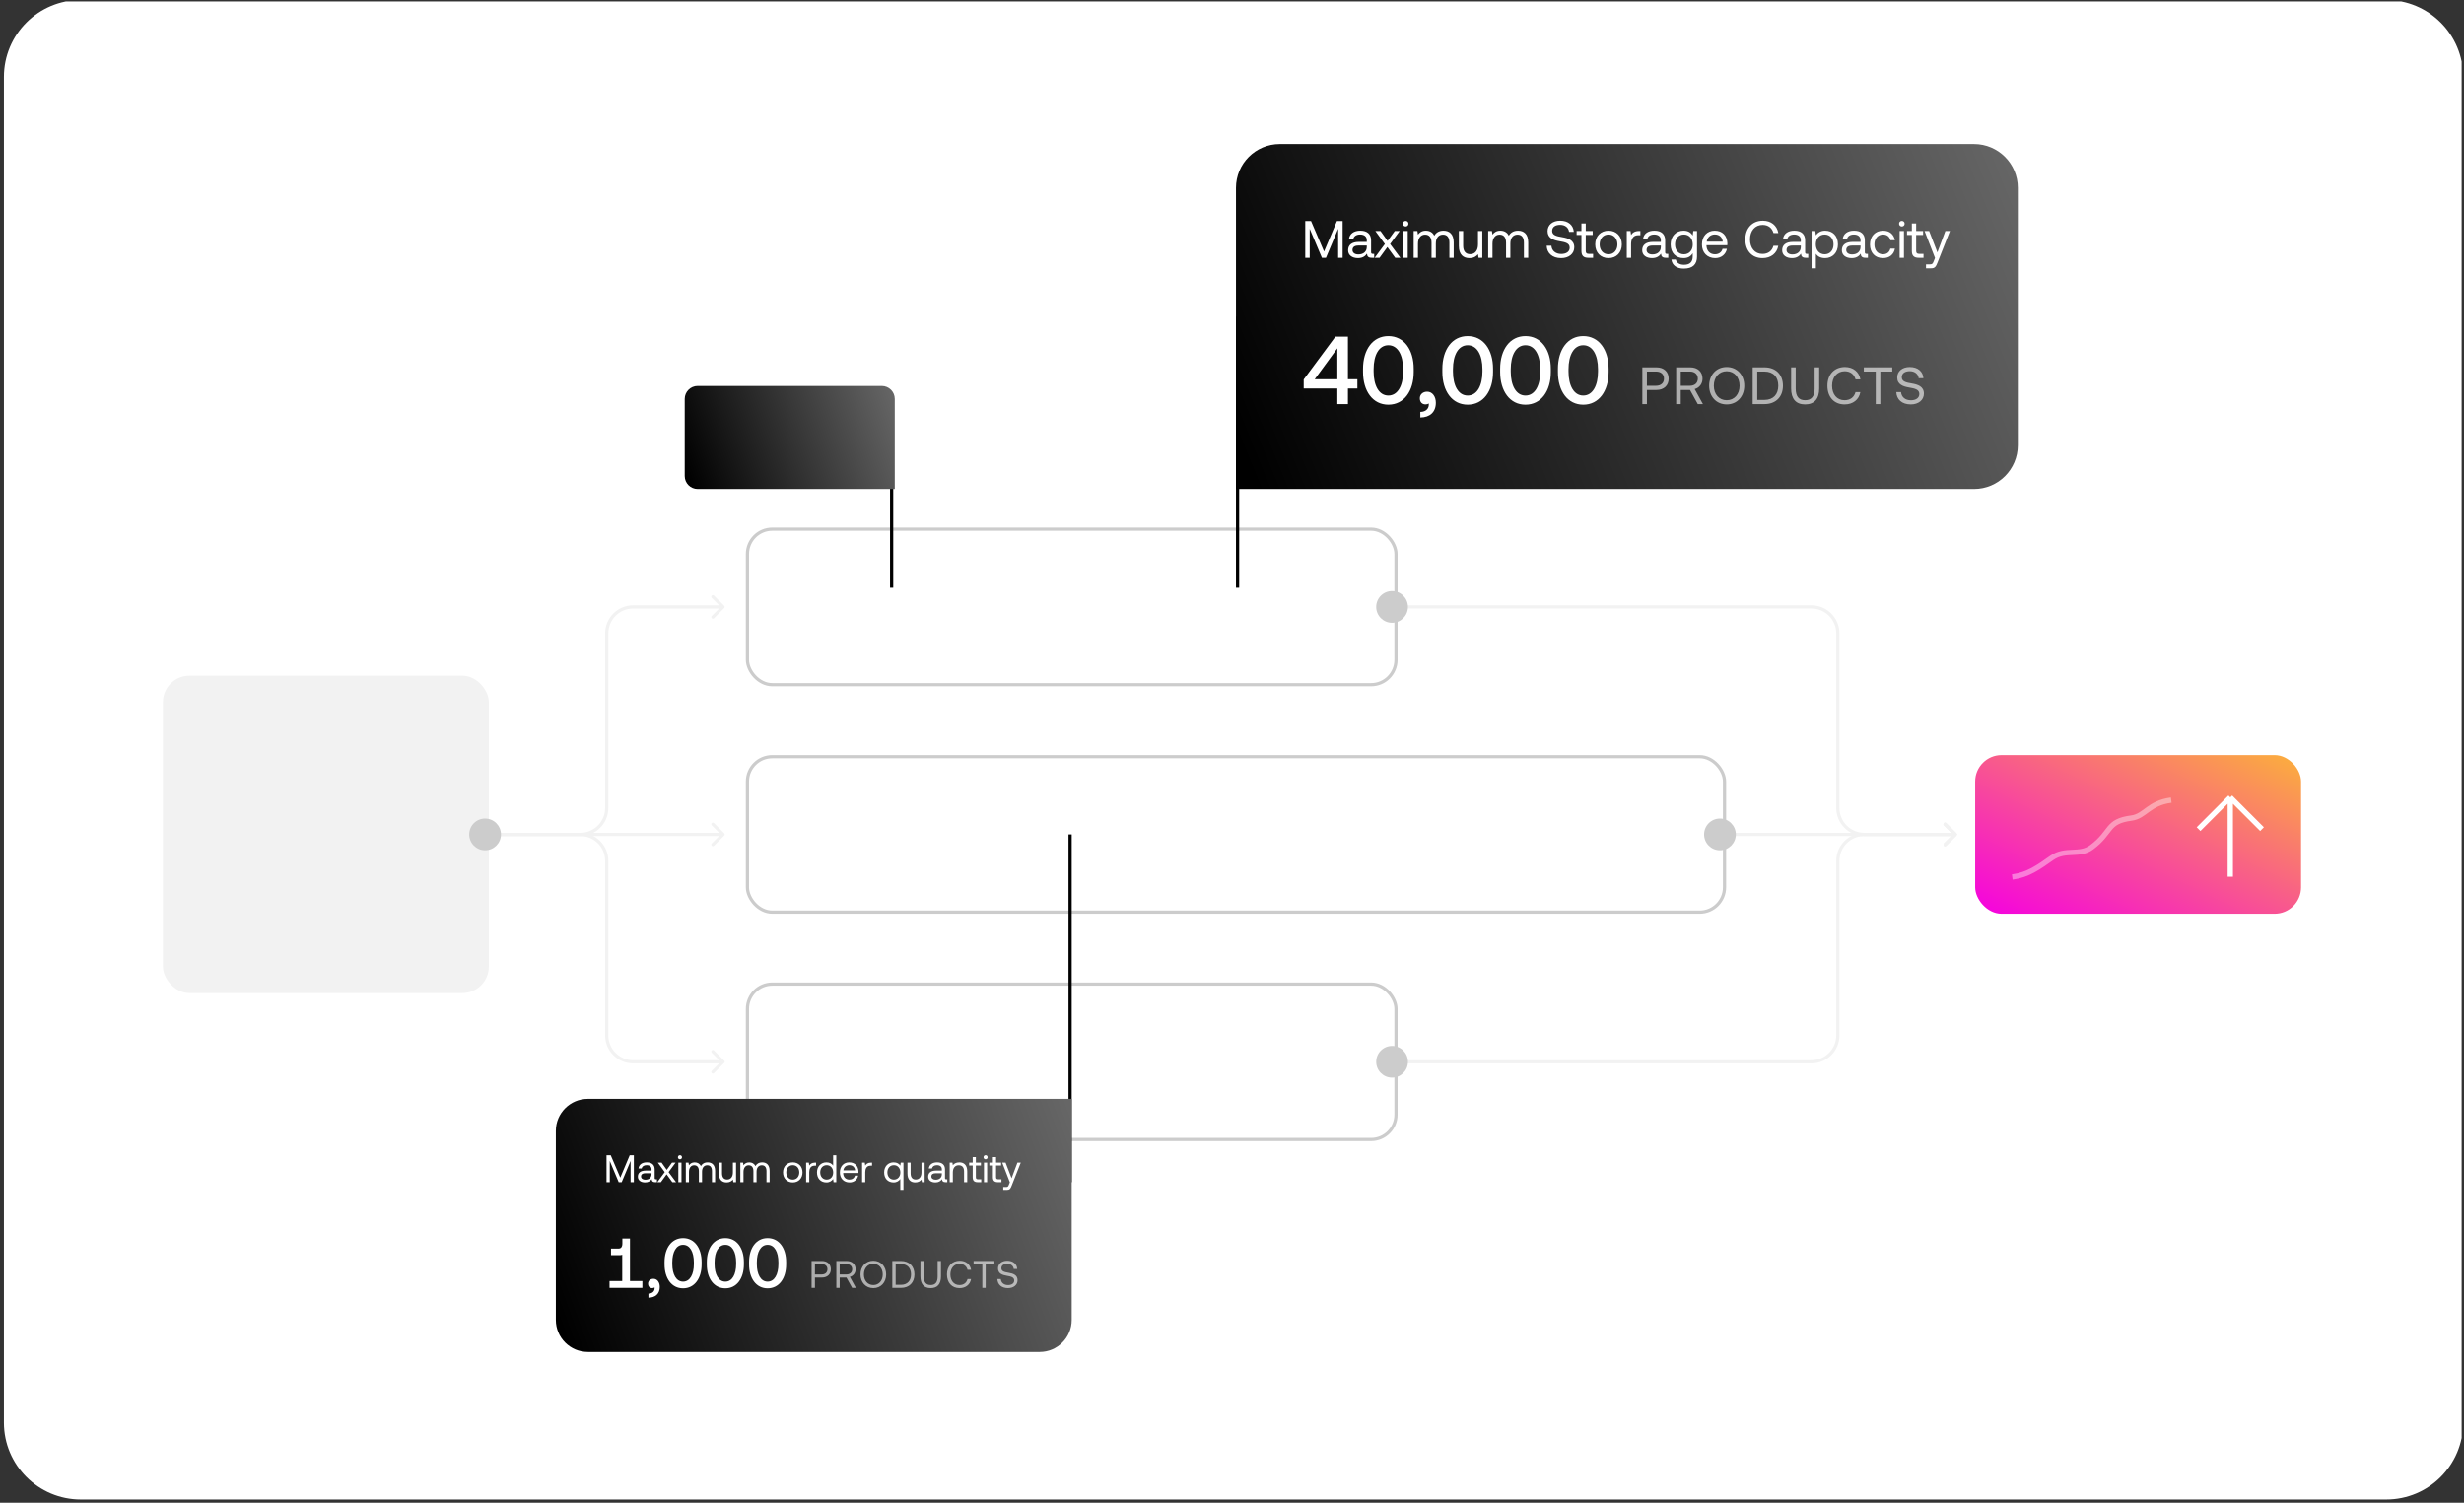 <svg fill="none" height="469" viewBox="0 0 769 469" width="769" xmlns="http://www.w3.org/2000/svg" xmlns:xlink="http://www.w3.org/1999/xlink"><rect x="0" y="0" width="769" height="469" fill="#333333" stroke="none"/><linearGradient id="a" gradientUnits="userSpaceOnUse" x1="616.44" x2="655.436" y1="285.127" y2="205.099"><stop offset="0" stop-color="#f500e1"/><stop offset="0" stop-color="#f500e1"/><stop offset="1" stop-color="#fbb03b"/></linearGradient><linearGradient id="b"><stop offset="0" stop-color="#666"/><stop offset="1"/></linearGradient><linearGradient id="c" gradientUnits="userSpaceOnUse" x1="332.685" x2="170.701" xlink:href="#b" y1="342.957" y2="401.935"/><linearGradient id="d" gradientUnits="userSpaceOnUse" x1="278.522" x2="212.567" xlink:href="#b" y1="120.469" y2="144.48"/><linearGradient id="e" gradientUnits="userSpaceOnUse" x1="627.04" x2="388.147" xlink:href="#b" y1="44.957" y2="141.672"/><clipPath id="f"><path d="m.74.457h767.52v468h-767.52z"/></clipPath><g clip-path="url(#f)"><path d="m744.74 0h-719.52c-13.255 0-24 10.745-24 24v420c0 13.255 10.745 24 24 24h719.52c13.255 0 24-10.745 24-24v-420c0-13.255-10.745-24-24-24z" fill="#fff"/><rect fill="#f2f2f2" height="99.031" rx="8.253" width="101.706" x="50.854" y="210.898"/><rect fill="#fff" height="48.515" rx="7.753" stroke="#ccc" width="202.412" x="233.268" y="165.184"/><rect fill="#fff" height="48.515" rx="7.753" stroke="#ccc" width="304.946" x="233.268" y="236.156"/><rect fill="#fff" height="48.515" rx="7.753" stroke="#ccc" width="202.412" x="233.268" y="307.128"/><rect fill="url(#a)" height="49.515" rx="8.253" width="101.706" x="616.44" y="235.656"/><path d="m696.063 248.86 9.903 9.903m-9.903-9.903-9.903 9.903m9.903-9.903v24.757" stroke="#fff" stroke-linejoin="round" stroke-width="1.651"/><path d="m677.63 249.714c-7.047.924-8.136 5.035-12.403 5.594-7.937 1.041-5.962 4.28-12.403 9.108-3.821 2.863-8.184.349-12.404 3.299-4.219 2.95-7.441 5.338-12.403 5.988" opacity=".4" stroke="#fff" stroke-linejoin="round" stroke-miterlimit="10" stroke-width="1.651"/><path d="m610.59 260.768c.196-.196.196-.512 0-.708l-3.182-3.182c-.195-.195-.511-.195-.707 0-.195.196-.195.512 0 .708l2.829 2.828-2.829 2.828c-.195.196-.195.512 0 .708.196.195.512.195.707 0zm-37.49-.354v-.5zm0 .5h37.137v-1h-37.137zm-37.136 0h37.136v-1h-37.136z" fill="#f2f2f2"/><circle cx="536.789" cy="260.414" fill="#ccc" r="4.952"/><g fill="#f2f2f2"><path d="m610.59 260.768c.195-.196.195-.512 0-.708l-3.182-3.181c-.195-.196-.512-.196-.707 0-.195.195-.195.511 0 .707l2.828 2.828-2.828 2.828c-.195.196-.195.512 0 .708.195.195.512.195.707 0zm-45.262 70.618v.5zm8.253-8.253h.5zm0-54.466h.5zm8.253-7.753h28.402v-1h-28.402zm-147.377 70.972h130.871v-1h-130.871zm139.624-8.753v-54.466h-1v54.466zm-8.753 8.753c4.834 0 8.753-3.919 8.753-8.753h-1c0 4.282-3.471 7.753-7.753 7.753zm16.506-71.972c-4.834 0-8.753 3.919-8.753 8.753h1c0-4.282 3.471-7.753 7.753-7.753z"/><path d="m226.021 260.768c.195-.196.195-.512 0-.708l-3.182-3.182c-.195-.195-.512-.195-.707 0-.195.196-.195.512 0 .708l2.828 2.828-2.828 2.828c-.195.196-.195.512 0 .708.195.195.512.195.707 0zm-37.49-.354v-.5zm0 .5h37.137v-1h-37.137zm-37.136 0h37.136v-1h-37.136z"/><path d="m226.021 331.032c.195.196.195.512 0 .708l-3.182 3.181c-.195.196-.512.196-.707 0-.195-.195-.195-.511 0-.707l2.828-2.828-2.828-2.828c-.195-.196-.195-.512 0-.708.195-.195.512-.195.707 0zm-36.665-7.899h-.5zm8.253 7.753h28.058v1h-28.058zm-44.564-70.972h28.058v1h-28.058zm36.811 8.753v54.466h-1v-54.466zm-8.753-8.753c4.834 0 8.753 3.919 8.753 8.753h-1c0-4.282-3.471-7.753-7.753-7.753zm16.506 71.972c-4.834 0-8.753-3.919-8.753-8.753h1c0 4.282 3.471 7.753 7.753 7.753z"/><path d="m610.59 260.06c.195.196.195.512 0 .708l-3.182 3.182c-.195.195-.512.195-.707 0-.195-.196-.195-.512 0-.708l2.828-2.828-2.828-2.828c-.195-.196-.195-.512 0-.708.195-.195.512-.195.707 0zm-45.262-70.618v.5zm16.506 70.472h28.402v1h-28.402zm-147.377-70.972h130.871v1h-130.871zm139.624 8.753v54.466h-1v-54.466zm-8.753-8.753c4.834 0 8.753 3.919 8.753 8.753h-1c0-4.282-3.471-7.753-7.753-7.753zm16.506 71.972c-4.834 0-8.753-3.919-8.753-8.753h1c0 4.282 3.471 7.753 7.753 7.753z"/></g><circle cx="434.457" cy="189.442" fill="#ccc" r="4.952"/><path d="m226.021 189.796c.195-.196.195-.512 0-.708l-3.182-3.181c-.195-.196-.512-.196-.707 0-.195.195-.195.511 0 .707l2.828 2.828-2.828 2.828c-.195.196-.195.512 0 .708.195.195.512.195.707 0zm-36.665 7.899h-.5zm8.253-7.753h28.058v-1h-28.058zm-44.564 70.972h28.058v-1h-28.058zm36.811-8.753v-54.466h-1v54.466zm-8.753 8.753c4.834 0 8.753-3.919 8.753-8.753h-1c0 4.282-3.471 7.753-7.753 7.753zm16.506-71.972c-4.834 0-8.753 3.919-8.753 8.753h1c0-4.282 3.471-7.753 7.753-7.753z" fill="#f2f2f2"/><circle cx="434.458" cy="331.386" fill="#ccc" r="4.952"/><circle cx="151.396" cy="260.414" fill="#ccc" r="4.952"/><path d="m386.241 183.457v-84.66" stroke="#000"/><path d="m333.974 368.957v-108.543" stroke="#000"/><path d="m173.474 352.957c0-5.523 4.477-10 10-10h151v69c0 5.523-4.477 10-10 10h-141c-5.523 0-10-4.477-10-10z" fill="url(#c)"/><path d="m189.29 368.957v-8.4h1.32l2.976 6.972 2.94-6.972h1.296v8.4h-1.02v-6.624l-2.784 6.624h-.924l-2.784-6.624v6.624zm15.428-.9h.312v.9h-.54c-.816 0-1.092-.348-1.104-.948-.384.552-.996 1.02-2.052 1.02-1.344 0-2.256-.672-2.256-1.788 0-1.224.852-1.908 2.46-1.908h1.8v-.42c0-.792-.564-1.272-1.524-1.272-.864 0-1.44.408-1.56 1.032h-.984c.144-1.2 1.116-1.908 2.592-1.908 1.56 0 2.46.78 2.46 2.208v2.676c0 .324.12.408.396.408zm-1.38-1.596v-.3h-1.896c-.876 0-1.368.324-1.368 1.02 0 .6.516 1.008 1.332 1.008 1.224 0 1.932-.708 1.932-1.728zm1.801 2.496 2.328-3.144-2.172-2.976h1.176l1.62 2.268 1.644-2.268h1.116l-2.184 2.976 2.34 3.144h-1.176l-1.788-2.46-1.788 2.46zm7.07-7.152c-.36 0-.636-.264-.636-.636s.276-.636.636-.636.636.264.636.636-.276.636-.636.636zm-.504 7.152v-6.12h.984v6.12zm9.16-6.192c1.272 0 2.316.732 2.316 2.664v3.528h-.984v-3.468c0-1.2-.528-1.824-1.452-1.824-1.02 0-1.644.768-1.644 2.016v3.276h-.984v-3.468c0-1.2-.54-1.824-1.476-1.824-1.008 0-1.62.84-1.62 2.064v3.228h-.984v-6.12h.852l.132.84c.324-.444.84-.912 1.788-.912.852 0 1.584.384 1.932 1.164.372-.66 1.032-1.164 2.124-1.164zm7.862 3.132v-3.06h.984v6.12h-.852l-.132-.816c-.36.456-.948.888-1.956.888-1.344 0-2.412-.756-2.412-2.784v-3.408h.984v3.348c0 1.272.576 1.944 1.596 1.944 1.116 0 1.788-.852 1.788-2.232zm9.153-3.132c1.272 0 2.316.732 2.316 2.664v3.528h-.984v-3.468c0-1.2-.528-1.824-1.452-1.824-1.02 0-1.644.768-1.644 2.016v3.276h-.984v-3.468c0-1.2-.54-1.824-1.476-1.824-1.008 0-1.62.84-1.62 2.064v3.228h-.984v-6.12h.852l.132.84c.324-.444.84-.912 1.788-.912.852 0 1.584.384 1.932 1.164.372-.66 1.032-1.164 2.124-1.164zm9.539 6.264c-1.788 0-3.036-1.272-3.036-3.132s1.248-3.132 3.036-3.132 3.036 1.272 3.036 3.132-1.248 3.132-3.036 3.132zm0-.876c1.212 0 2.028-.948 2.028-2.256s-.816-2.256-2.028-2.256-2.028.948-2.028 2.256.816 2.256 2.028 2.256zm6.997-5.316h.276v.96h-.492c-1.284 0-1.632 1.068-1.632 2.04v3.12h-.984v-6.12h.852l.132.924c.288-.468.756-.924 1.848-.924zm5.601.936v-3.216h.984v8.4h-.852l-.132-.984c-.408.564-1.068 1.056-2.1 1.056-1.692 0-2.94-1.14-2.94-3.132 0-1.872 1.248-3.132 2.94-3.132 1.032 0 1.728.42 2.1 1.008zm-2.004 4.38c1.2 0 2.016-.924 2.016-2.232 0-1.344-.816-2.28-2.016-2.28-1.212 0-2.028.924-2.028 2.256s.816 2.256 2.028 2.256zm7.148.876c-1.836 0-3.036-1.26-3.036-3.132 0-1.86 1.176-3.132 2.904-3.132s2.856 1.092 2.904 2.904c0 .132-.012.276-.024.42h-4.752v.084c.036 1.164.768 1.98 1.932 1.98.864 0 1.536-.456 1.74-1.248h.996c-.24 1.224-1.248 2.124-2.664 2.124zm-1.944-3.756h3.66c-.096-1.056-.816-1.644-1.836-1.644-.9 0-1.728.648-1.824 1.644zm8.671-2.436h.276v.96h-.492c-1.284 0-1.632 1.068-1.632 2.04v3.12h-.984v-6.12h.852l.132.924c.288-.468.756-.924 1.848-.924zm9.094.936.132-.936h.852v8.52h-.984v-3.384c-.408.564-1.068 1.056-2.1 1.056-1.692 0-2.94-1.14-2.94-3.132 0-1.872 1.248-3.132 2.94-3.132 1.032 0 1.728.42 2.1 1.008zm-2.004 4.38c1.2 0 2.016-.924 2.016-2.232 0-1.344-.816-2.28-2.016-2.28-1.212 0-2.028.924-2.028 2.256s.816 2.256 2.028 2.256zm8.612-2.256v-3.06h.984v6.12h-.852l-.132-.816c-.36.456-.948.888-1.956.888-1.344 0-2.412-.756-2.412-2.784v-3.408h.984v3.348c0 1.272.576 1.944 1.596 1.944 1.116 0 1.788-.852 1.788-2.232zm7.738 2.16h.312v.9h-.54c-.816 0-1.092-.348-1.104-.948-.384.552-.996 1.02-2.052 1.02-1.344 0-2.256-.672-2.256-1.788 0-1.224.852-1.908 2.46-1.908h1.8v-.42c0-.792-.564-1.272-1.524-1.272-.864 0-1.44.408-1.56 1.032h-.984c.144-1.2 1.116-1.908 2.592-1.908 1.56 0 2.46.78 2.46 2.208v2.676c0 .324.12.408.396.408zm-1.38-1.596v-.3h-1.896c-.876 0-1.368.324-1.368 1.02 0 .6.516 1.008 1.332 1.008 1.224 0 1.932-.708 1.932-1.728zm5.448-3.696c1.38 0 2.472.756 2.472 2.784v3.408h-.984v-3.348c0-1.272-.588-1.944-1.656-1.944-1.152 0-1.848.852-1.848 2.232v3.06h-.984v-6.12h.852l.132.828c.36-.468.984-.9 2.016-.9zm4.183 4.596v-3.624h-1.104v-.9h1.104v-1.716h.984v1.716h1.584v.9h-1.584v3.612c0 .516.18.708.708.708h.972v.9h-1.068c-1.176 0-1.596-.516-1.596-1.596zm4.02-5.556c-.36 0-.636-.264-.636-.636s.276-.636.636-.636.636.264.636.636-.276.636-.636.636zm-.504 7.152v-6.12h.984v6.12zm2.788-1.596v-3.624h-1.104v-.9h1.104v-1.716h.984v1.716h1.584v.9h-1.584v3.612c0 .516.18.708.708.708h.972v.9h-1.068c-1.176 0-1.596-.516-1.596-1.596zm5.293 1.632-2.388-6.156h1.044l1.884 4.884 1.824-4.884h1.044l-2.82 7.152c-.384.984-.612 1.368-1.476 1.368h-1.176v-.9h.876c.564 0 .66-.144.888-.72z" fill="#fff"/><path d="m196.614 386.557v13.266h3.872v2.134h-10.252v-2.134h3.96v-8.228c-.22.11-.484.154-.792.154h-2.706v-2.068h2.442c.726 0 1.1-.638 1.1-1.43v-1.694zm7.318 12.562c1.21 0 1.98 1.122 1.98 2.53 0 2.134-1.364 3.344-3.542 3.366v-1.276c1.386-.022 1.936-.88 1.936-1.65 0-.088 0-.198-.022-.286-.198.154-.462.22-.726.22-.726 0-1.298-.462-1.298-1.408 0-.836.66-1.496 1.672-1.496zm9.253 2.97c-3.564 0-5.786-3.102-5.786-7.48v-.704c0-4.378 2.222-7.48 5.786-7.48s5.786 3.102 5.786 7.48v.704c0 4.378-2.222 7.48-5.786 7.48zm0-2.09c2.156 0 3.366-2.288 3.366-5.478v-.528c0-3.212-1.21-5.478-3.366-5.478s-3.366 2.266-3.366 5.478v.528c0 3.19 1.21 5.478 3.366 5.478zm13.192 2.09c-3.564 0-5.786-3.102-5.786-7.48v-.704c0-4.378 2.222-7.48 5.786-7.48s5.786 3.102 5.786 7.48v.704c0 4.378-2.222 7.48-5.786 7.48zm0-2.09c2.156 0 3.366-2.288 3.366-5.478v-.528c0-3.212-1.21-5.478-3.366-5.478s-3.366 2.266-3.366 5.478v.528c0 3.19 1.21 5.478 3.366 5.478zm13.191 2.09c-3.564 0-5.786-3.102-5.786-7.48v-.704c0-4.378 2.222-7.48 5.786-7.48s5.786 3.102 5.786 7.48v.704c0 4.378-2.222 7.48-5.786 7.48zm0-2.09c2.156 0 3.366-2.288 3.366-5.478v-.528c0-3.212-1.21-5.478-3.366-5.478s-3.366 2.266-3.366 5.478v.528c0 3.19 1.21 5.478 3.366 5.478z" fill="#fff"/><path d="m253.29 401.957v-8.4h3.228c1.68 0 2.784 1.008 2.784 2.58s-1.104 2.592-2.784 2.592h-2.184v3.228zm3.144-7.44h-2.1v3.252h2.088c1.104 0 1.812-.636 1.812-1.632s-.696-1.62-1.8-1.62zm4.581 7.44v-8.4h3.216c1.68 0 2.796 1.008 2.796 2.58 0 1.176-.708 2.088-1.788 2.388l1.884 3.432h-1.176l-1.776-3.228h-2.112v3.228zm3.144-7.44h-2.1v3.252h2.088c1.104 0 1.812-.648 1.812-1.632s-.708-1.62-1.8-1.62zm12.402 3.24c0 2.472-1.644 4.272-4.008 4.272s-4.008-1.8-4.008-4.272 1.644-4.272 4.008-4.272 4.008 1.8 4.008 4.272zm-6.948 0c0 1.932 1.188 3.312 2.94 3.312s2.94-1.38 2.94-3.312-1.188-3.312-2.94-3.312-2.94 1.38-2.94 3.312zm11.556 4.2h-2.688v-8.4h2.688c2.628 0 4.224 1.68 4.224 4.2 0 2.508-1.596 4.2-4.224 4.2zm-1.644-7.44v6.48h1.644c2.04 0 3.156-1.284 3.156-3.24 0-1.968-1.116-3.24-3.156-3.24zm7.734 3.852v-4.812h1.044v4.872c0 1.74.696 2.64 2.148 2.64 1.476 0 2.172-.9 2.172-2.64v-4.872h1.044v4.812c0 2.4-1.116 3.66-3.216 3.66s-3.192-1.26-3.192-3.66zm12.206 3.66c-2.412 0-3.924-1.704-3.924-4.272 0-2.544 1.572-4.272 4.008-4.272 1.86 0 3.216 1.08 3.528 2.82h-1.104c-.324-1.164-1.212-1.86-2.472-1.86-1.764 0-2.892 1.368-2.892 3.312 0 1.932 1.08 3.312 2.844 3.312 1.296 0 2.196-.684 2.508-1.86h1.104c-.312 1.74-1.704 2.82-3.6 2.82zm4.392-7.512v-.96h6.492v.96h-2.724v7.44h-1.044v-7.44zm7.414 4.692h1.08c.084 1.128.96 1.872 2.244 1.872 1.128 0 1.932-.516 1.932-1.428 0-1.044-1.032-1.26-2.304-1.476-1.356-.228-2.748-.672-2.748-2.304 0-1.428 1.164-2.388 2.868-2.388 1.872 0 3.024 1.044 3.12 2.556h-1.08c-.12-.972-.9-1.608-2.04-1.608-1.092 0-1.824.48-1.824 1.38 0 1.008 1.02 1.212 2.28 1.428 1.368.228 2.772.684 2.772 2.316 0 1.452-1.224 2.472-2.988 2.472-2.052 0-3.252-1.164-3.312-2.82z" fill="#fff" fill-opacity=".6"/><path d="m278.278 183.457v-46.882" stroke="#000"/><path d="m213.698 124.511c0-2.232 1.81-4.042 4.042-4.042h57.468c2.232 0 4.042 1.81 4.042 4.042v28.127h-61.51c-2.232 0-4.042-1.81-4.042-4.042z" fill="url(#d)"/><path d="m385.741 58.627c0-7.55 6.12-13.67 13.67-13.67h216.67c7.55 0 13.671 6.12 13.671 13.67v80.341c0 7.55-6.121 13.67-13.671 13.67h-230.34z" fill="url(#e)"/><path d="m407.362 80.462v-11.483h1.804l4.068 9.531 4.019-9.531h1.772v11.483h-1.394v-9.055l-3.806 9.055h-1.263l-3.806-9.055v9.055zm21.09-1.23h.427v1.23h-.738c-1.116 0-1.493-.476-1.51-1.296-.525.755-1.361 1.394-2.805 1.394-1.837 0-3.084-.919-3.084-2.444 0-1.673 1.165-2.608 3.363-2.608h2.461v-.574c0-1.083-.771-1.739-2.084-1.739-1.181 0-1.968.558-2.132 1.411h-1.345c.197-1.64 1.525-2.608 3.543-2.608 2.133 0 3.363 1.066 3.363 3.018v3.658c0 .443.164.558.541.558zm-1.886-2.182v-.41h-2.592c-1.198 0-1.87.443-1.87 1.394 0 .82.705 1.378 1.821 1.378 1.673 0 2.641-.968 2.641-2.362zm2.461 3.412 3.183-4.298-2.97-4.068h1.608l2.215 3.1 2.247-3.1h1.526l-2.986 4.068 3.199 4.298h-1.608l-2.444-3.363-2.444 3.363zm9.665-9.777c-.492 0-.869-.361-.869-.869 0-.509.377-.87.869-.87s.869.361.869.87c0 .508-.377.869-.869.869zm-.689 9.777v-8.366h1.345v8.366zm12.522-8.465c1.739 0 3.166 1.001 3.166 3.642v4.823h-1.345v-4.741c0-1.64-.722-2.493-1.985-2.493-1.394 0-2.247 1.05-2.247 2.756v4.478h-1.346v-4.741c0-1.64-.738-2.493-2.017-2.493-1.378 0-2.215 1.148-2.215 2.821v4.413h-1.345v-8.366h1.165l.18 1.148c.443-.607 1.148-1.247 2.444-1.247 1.165 0 2.166.525 2.641 1.591.509-.902 1.411-1.591 2.904-1.591zm10.748 4.282v-4.183h1.345v8.366h-1.165l-.18-1.115c-.492.623-1.296 1.214-2.674 1.214-1.837 0-3.297-1.034-3.297-3.806v-4.659h1.345v4.577c0 1.739.787 2.658 2.182 2.658 1.525 0 2.444-1.165 2.444-3.051zm12.513-4.282c1.739 0 3.166 1.001 3.166 3.642v4.823h-1.345v-4.741c0-1.64-.722-2.493-1.985-2.493-1.395 0-2.248 1.05-2.248 2.756v4.478h-1.345v-4.741c0-1.64-.738-2.493-2.018-2.493-1.377 0-2.214 1.148-2.214 2.821v4.413h-1.345v-8.366h1.164l.181 1.148c.443-.607 1.148-1.247 2.444-1.247 1.165 0 2.166.525 2.641 1.591.509-.902 1.411-1.591 2.904-1.591zm8.922 4.708h1.477c.114 1.542 1.312 2.559 3.067 2.559 1.542 0 2.641-.705 2.641-1.952 0-1.427-1.41-1.722-3.149-2.018-1.854-.312-3.757-.919-3.757-3.15 0-1.952 1.591-3.264 3.921-3.264 2.559 0 4.134 1.427 4.265 3.494h-1.477c-.164-1.329-1.23-2.198-2.788-2.198-1.493 0-2.494.656-2.494 1.887 0 1.378 1.395 1.657 3.117 1.952 1.87.312 3.79.935 3.79 3.166 0 1.985-1.674 3.379-4.085 3.379-2.805 0-4.446-1.591-4.528-3.855zm10.85 1.575v-4.954h-1.509v-1.23h1.509v-2.346h1.346v2.346h2.165v1.23h-2.165v4.938c0 .705.246.968.967.968h1.329v1.23h-1.46c-1.607 0-2.182-.705-2.182-2.182zm8.455 2.28c-2.445 0-4.151-1.739-4.151-4.282 0-2.543 1.706-4.282 4.151-4.282 2.444 0 4.15 1.739 4.15 4.282 0 2.543-1.706 4.282-4.15 4.282zm0-1.198c1.656 0 2.772-1.296 2.772-3.084 0-1.788-1.116-3.084-2.772-3.084-1.657 0-2.773 1.296-2.773 3.084 0 1.788 1.116 3.084 2.773 3.084zm9.564-7.267h.377v1.312h-.672c-1.756 0-2.231 1.46-2.231 2.789v4.265h-1.346v-8.366h1.165l.181 1.263c.393-.64 1.033-1.263 2.526-1.263zm8.653 7.136h.427v1.23h-.739c-1.115 0-1.492-.476-1.509-1.296-.525.755-1.361 1.394-2.805 1.394-1.837 0-3.084-.919-3.084-2.444 0-1.673 1.165-2.608 3.363-2.608h2.461v-.574c0-1.083-.771-1.739-2.084-1.739-1.181 0-1.968.558-2.132 1.411h-1.345c.196-1.64 1.525-2.608 3.543-2.608 2.132 0 3.363 1.066 3.363 3.018v3.658c0 .443.164.558.541.558zm-1.886-2.182v-.41h-2.592c-1.198 0-1.87.443-1.87 1.394 0 .82.705 1.378 1.82 1.378 1.674 0 2.642-.968 2.642-2.362zm9.941-3.51.181-1.444h1.164v7.956c0 2.411-1.279 3.789-4.15 3.789-2.132 0-3.625-1.001-3.839-2.838h1.378c.23 1.05 1.165 1.641 2.56 1.641 1.755 0 2.706-.82 2.706-2.641v-.984c-.557.952-1.46 1.542-2.871 1.542-2.313 0-4.019-1.558-4.019-4.282 0-2.559 1.706-4.282 4.019-4.282 1.411 0 2.346.607 2.871 1.542zm-2.739 5.824c1.64 0 2.756-1.263 2.756-3.051 0-1.837-1.116-3.117-2.756-3.117-1.657 0-2.773 1.263-2.773 3.084s1.116 3.084 2.773 3.084zm9.772 1.198c-2.51 0-4.15-1.722-4.15-4.282 0-2.543 1.607-4.282 3.969-4.282 2.363 0 3.905 1.493 3.97 3.97 0 .18-.016.377-.033.574h-6.496v.115c.05 1.591 1.05 2.707 2.641 2.707 1.182 0 2.1-.623 2.379-1.706h1.362c-.328 1.673-1.706 2.904-3.642 2.904zm-2.658-5.135h5.004c-.132-1.444-1.116-2.247-2.51-2.247-1.231 0-2.362.886-2.494 2.247zm17.41 5.135c-3.297 0-5.364-2.329-5.364-5.84 0-3.478 2.149-5.84 5.479-5.84 2.543 0 4.396 1.476 4.823 3.855h-1.509c-.443-1.591-1.657-2.543-3.38-2.543-2.411 0-3.953 1.87-3.953 4.528 0 2.641 1.476 4.528 3.888 4.528 1.771 0 3.002-.935 3.428-2.543h1.509c-.426 2.379-2.329 3.855-4.921 3.855zm13.846-1.329h.427v1.23h-.738c-1.116 0-1.493-.476-1.51-1.296-.525.755-1.361 1.394-2.805 1.394-1.837 0-3.084-.919-3.084-2.444 0-1.673 1.165-2.608 3.363-2.608h2.461v-.574c0-1.083-.771-1.739-2.084-1.739-1.181 0-1.968.558-2.132 1.411h-1.345c.197-1.64 1.525-2.608 3.543-2.608 2.133 0 3.363 1.066 3.363 3.018v3.658c0 .443.164.558.541.558zm-1.886-2.182v-.41h-2.592c-1.198 0-1.87.443-1.87 1.394 0 .82.705 1.378 1.821 1.378 1.673 0 2.641-.968 2.641-2.362zm7.563-5.053c2.313 0 4.019 1.558 4.019 4.282 0 2.559-1.706 4.282-4.019 4.282-1.411 0-2.362-.574-2.871-1.378v4.56h-1.345v-11.647h1.165l.18 1.345c.558-.771 1.46-1.444 2.871-1.444zm-.131 7.366c1.656 0 2.772-1.263 2.772-3.084s-1.116-3.084-2.772-3.084c-1.641 0-2.756 1.263-2.756 3.051 0 1.837 1.115 3.117 2.756 3.117zm13.085-.131h.427v1.23h-.738c-1.116 0-1.493-.476-1.51-1.296-.524.755-1.361 1.394-2.805 1.394-1.837 0-3.084-.919-3.084-2.444 0-1.673 1.165-2.608 3.363-2.608h2.461v-.574c0-1.083-.771-1.739-2.084-1.739-1.181 0-1.968.558-2.132 1.411h-1.345c.197-1.64 1.525-2.608 3.543-2.608 2.133 0 3.363 1.066 3.363 3.018v3.658c0 .443.164.558.541.558zm-1.886-2.182v-.41h-2.592c-1.198 0-1.87.443-1.87 1.394 0 .82.705 1.378 1.821 1.378 1.673 0 2.641-.968 2.641-2.362zm7.007 3.51c-2.444 0-4.051-1.657-4.051-4.265 0-2.559 1.656-4.298 4.084-4.298 2.051 0 3.347 1.148 3.691 2.986h-1.411c-.246-1.115-1.066-1.788-2.296-1.788-1.608 0-2.69 1.28-2.69 3.1s1.082 3.068 2.69 3.068c1.197 0 2.018-.689 2.28-1.755h1.427c-.328 1.804-1.689 2.953-3.724 2.953zm5.888-9.875c-.492 0-.87-.361-.87-.869 0-.509.378-.87.87-.87s.869.361.869.87c0 .508-.377.869-.869.869zm-.689 9.777v-8.366h1.345v8.366zm3.811-2.182v-4.954h-1.509v-1.23h1.509v-2.346h1.345v2.346h2.166v1.23h-2.166v4.938c0 .705.246.968.968.968h1.329v1.23h-1.46c-1.608 0-2.182-.705-2.182-2.182zm7.235 2.231-3.264-8.415h1.427l2.576 6.676 2.493-6.676h1.427l-3.855 9.777c-.525 1.345-.836 1.87-2.017 1.87h-1.608v-1.23h1.197c.771 0 .903-.197 1.214-.984z" fill="#fff"/><path d="m406.878 121.26v-2.827l9.894-13.353h3.91v13.293h2.947v2.887h-2.947v4.873h-3.308v-4.873zm10.496-12.541-7.068 9.654h7.068zm15.928 17.594c-4.873 0-7.91-4.241-7.91-10.225v-.963c0-5.985 3.037-10.225 7.91-10.225 4.872 0 7.909 4.24 7.909 10.225v.963c0 5.984-3.037 10.225-7.909 10.225zm0-2.857c2.947 0 4.601-3.128 4.601-7.489v-.721c0-4.391-1.654-7.489-4.601-7.489-2.948 0-4.602 3.098-4.602 7.489v.721c0 4.361 1.654 7.489 4.602 7.489zm12.108-1.203c1.654 0 2.707 1.534 2.707 3.458 0 2.918-1.865 4.572-4.842 4.602v-1.744c1.894-.03 2.646-1.203 2.646-2.256 0-.12 0-.271-.03-.391-.271.211-.632.301-.992.301-.993 0-1.775-.632-1.775-1.925 0-1.143.902-2.045 2.286-2.045zm12.65 4.06c-4.872 0-7.909-4.241-7.909-10.225v-.963c0-5.985 3.037-10.225 7.909-10.225s7.91 4.24 7.91 10.225v.963c0 5.984-3.038 10.225-7.91 10.225zm0-2.857c2.948 0 4.602-3.128 4.602-7.489v-.721c0-4.391-1.654-7.489-4.602-7.489-2.947 0-4.601 3.098-4.601 7.489v.721c0 4.361 1.654 7.489 4.601 7.489zm18.033 2.857c-4.872 0-7.909-4.241-7.909-10.225v-.963c0-5.985 3.037-10.225 7.909-10.225s7.91 4.24 7.91 10.225v.963c0 5.984-3.038 10.225-7.91 10.225zm0-2.857c2.948 0 4.602-3.128 4.602-7.489v-.721c0-4.391-1.654-7.489-4.602-7.489-2.947 0-4.601 3.098-4.601 7.489v.721c0 4.361 1.654 7.489 4.601 7.489zm18.033 2.857c-4.872 0-7.909-4.241-7.909-10.225v-.963c0-5.985 3.037-10.225 7.909-10.225s7.91 4.24 7.91 10.225v.963c0 5.984-3.038 10.225-7.91 10.225zm0-2.857c2.948 0 4.602-3.128 4.602-7.489v-.721c0-4.391-1.654-7.489-4.602-7.489-2.947 0-4.601 3.098-4.601 7.489v.721c0 4.361 1.654 7.489 4.601 7.489z" fill="#fff"/><path d="m512.564 126.133v-11.483h4.413c2.296 0 3.805 1.377 3.805 3.526s-1.509 3.544-3.805 3.544h-2.986v4.413zm4.298-10.171h-2.871v4.445h2.854c1.509 0 2.477-.869 2.477-2.231 0-1.361-.951-2.214-2.46-2.214zm6.262 10.171v-11.483h4.396c2.297 0 3.823 1.377 3.823 3.526 0 1.608-.968 2.855-2.445 3.265l2.576 4.692h-1.608l-2.428-4.413h-2.887v4.413zm4.298-10.171h-2.871v4.445h2.855c1.509 0 2.477-.885 2.477-2.231 0-1.345-.968-2.214-2.461-2.214zm16.954 4.429c0 3.379-2.247 5.84-5.479 5.84s-5.479-2.461-5.479-5.84 2.247-5.84 5.479-5.84 5.479 2.461 5.479 5.84zm-9.498 0c0 2.641 1.624 4.528 4.019 4.528s4.019-1.887 4.019-4.528-1.624-4.528-4.019-4.528-4.019 1.887-4.019 4.528zm15.797 5.742h-3.675v-11.483h3.675c3.592 0 5.774 2.296 5.774 5.741 0 3.429-2.182 5.742-5.774 5.742zm-2.248-10.171v8.858h2.248c2.788 0 4.314-1.755 4.314-4.429 0-2.69-1.526-4.429-4.314-4.429zm10.574 5.266v-6.578h1.427v6.66c0 2.378.951 3.609 2.936 3.609 2.018 0 2.969-1.231 2.969-3.609v-6.66h1.427v6.578c0 3.281-1.525 5.003-4.396 5.003s-4.363-1.722-4.363-5.003zm16.685 5.003c-3.298 0-5.365-2.329-5.365-5.84 0-3.478 2.149-5.84 5.479-5.84 2.543 0 4.397 1.476 4.823 3.855h-1.509c-.443-1.591-1.657-2.543-3.379-2.543-2.412 0-3.954 1.871-3.954 4.528 0 2.641 1.477 4.528 3.888 4.528 1.772 0 3.002-.935 3.429-2.543h1.509c-.427 2.379-2.33 3.855-4.921 3.855zm6.004-10.269v-1.312h8.875v1.312h-3.724v10.171h-1.427v-10.171zm10.136 6.414h1.476c.115 1.542 1.312 2.559 3.068 2.559 1.542 0 2.641-.705 2.641-1.952 0-1.427-1.411-1.723-3.15-2.018-1.854-.312-3.756-.918-3.756-3.149 0-1.953 1.591-3.265 3.92-3.265 2.559 0 4.134 1.427 4.265 3.494h-1.476c-.164-1.329-1.23-2.198-2.789-2.198-1.493 0-2.493.656-2.493 1.887 0 1.377 1.394 1.656 3.117 1.952 1.87.311 3.789.935 3.789 3.166 0 1.985-1.673 3.379-4.085 3.379-2.805 0-4.445-1.591-4.527-3.855z" fill="#fff" fill-opacity=".6"/></g></svg>